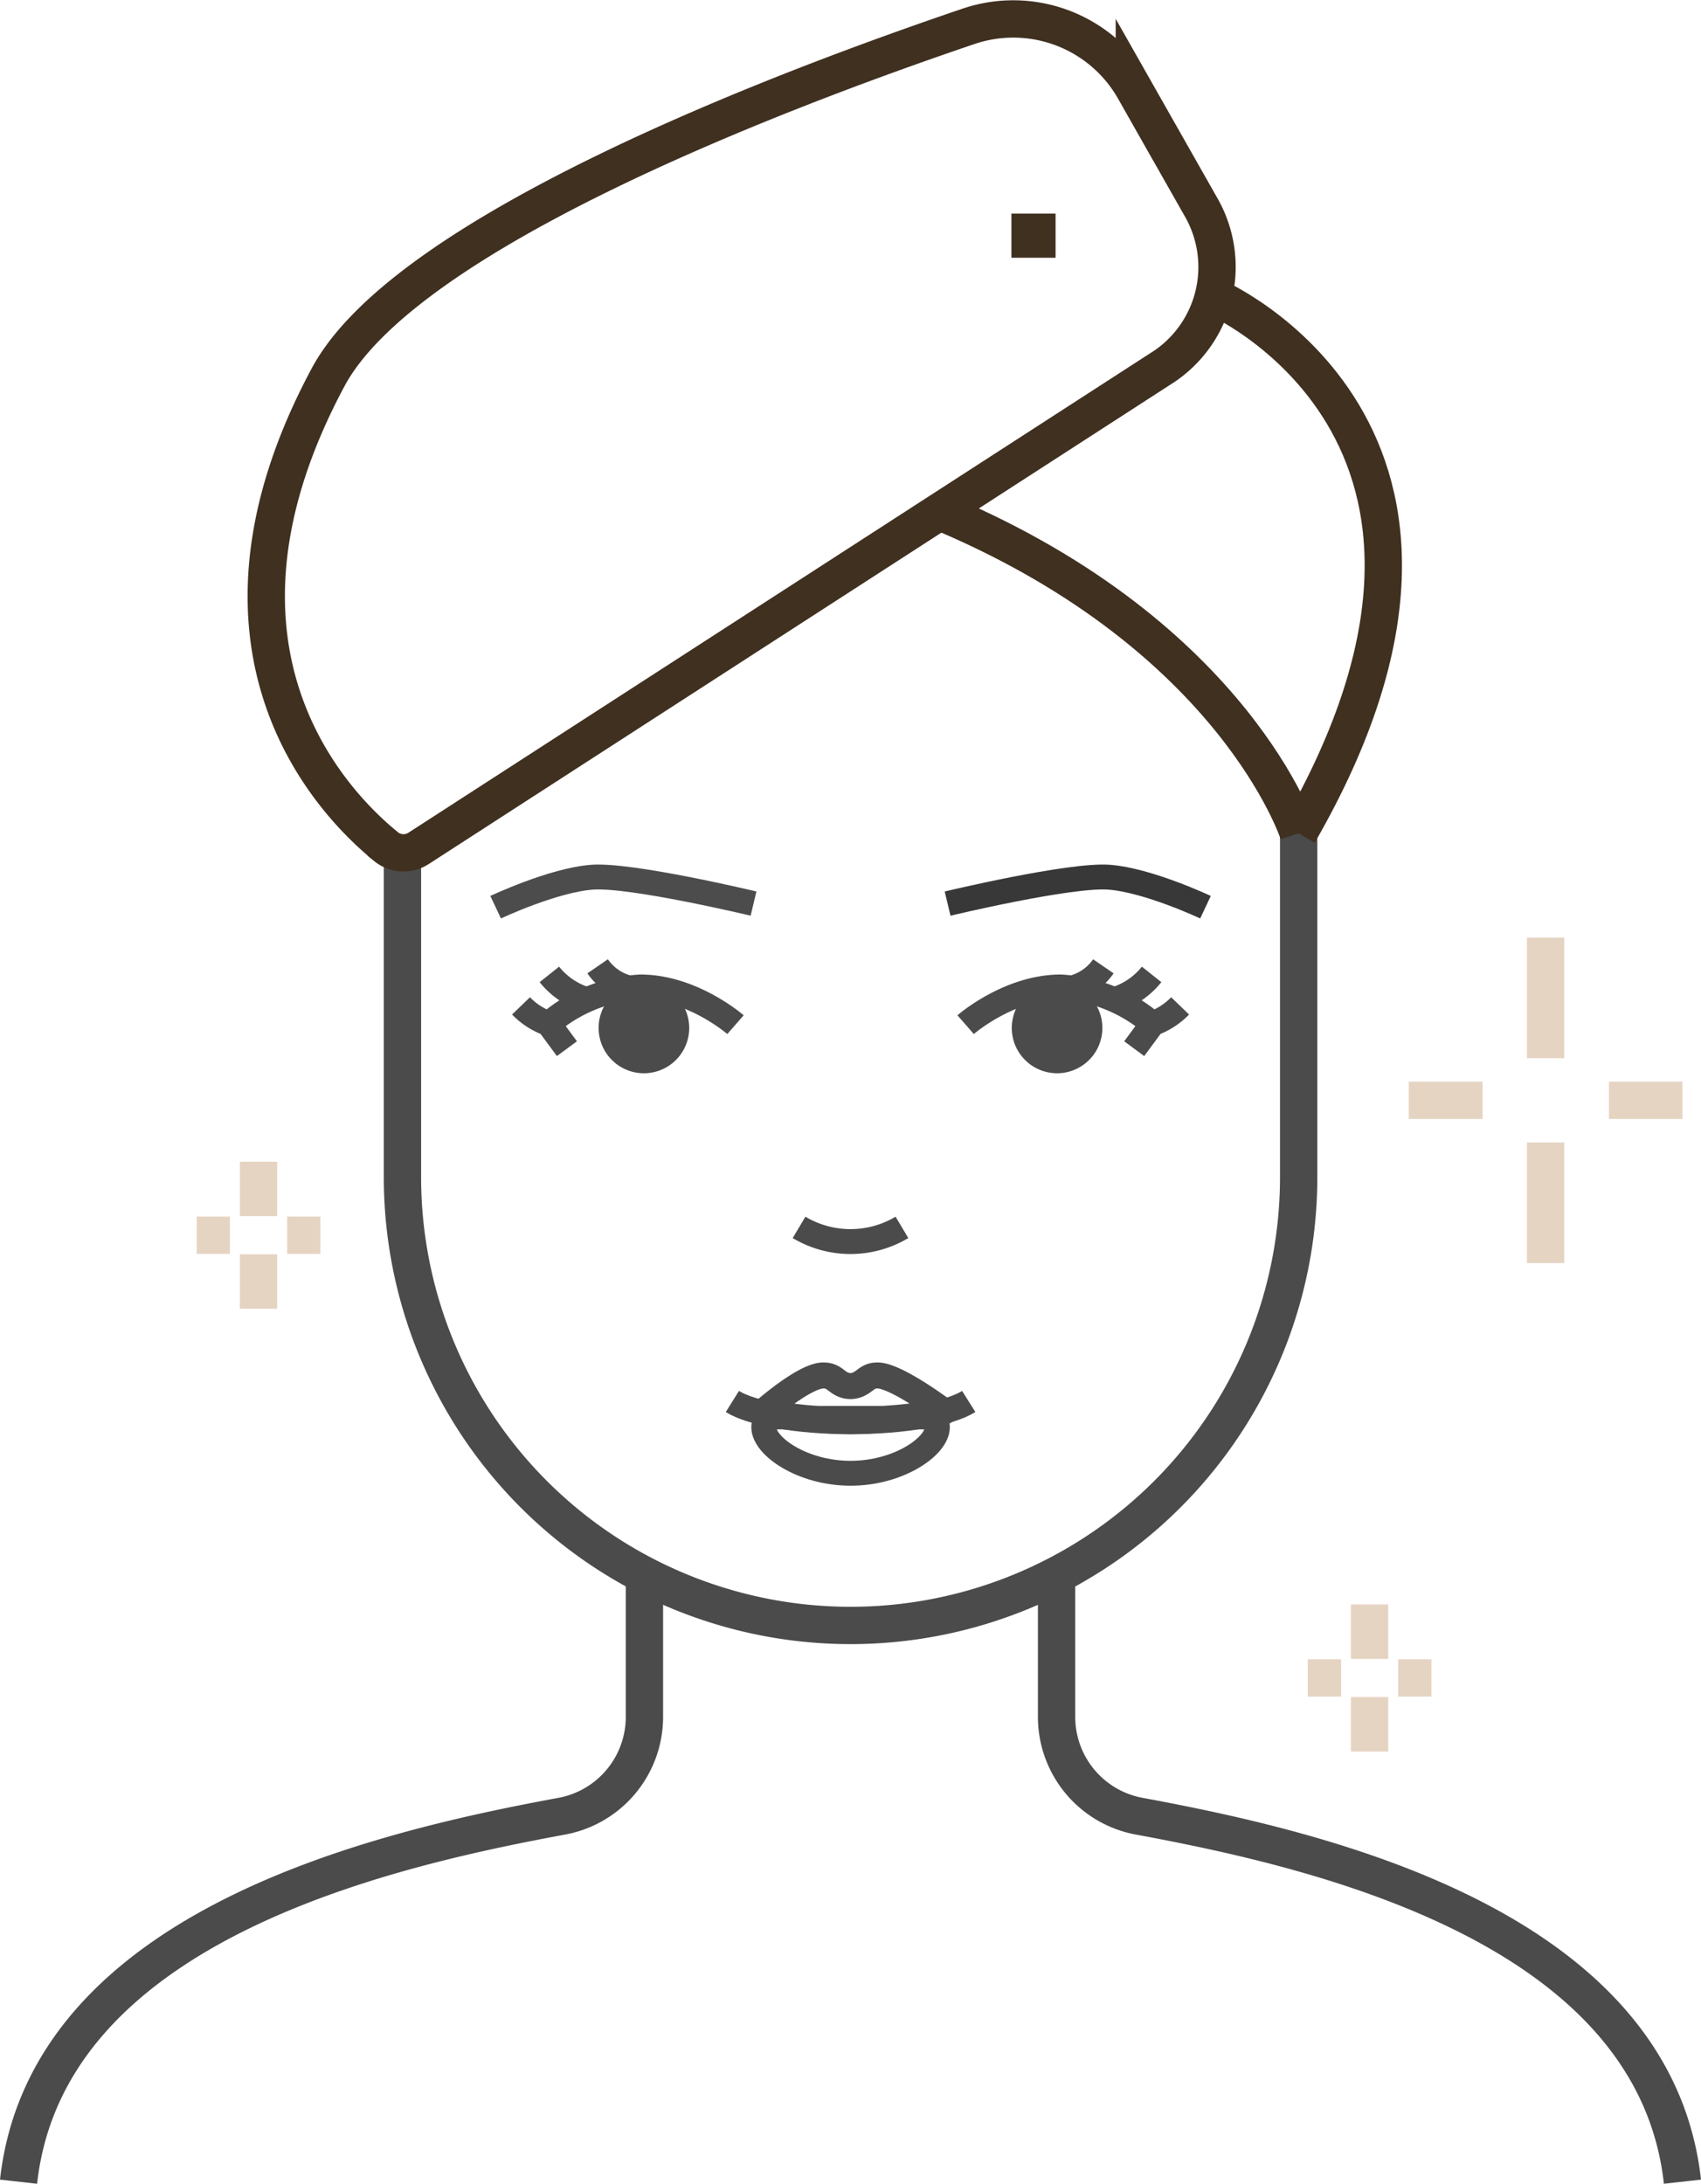 <svg xmlns="http://www.w3.org/2000/svg" width="136.732" height="175.489" viewBox="0 0 136.732 175.489">
  <g id="AAMedspa_Fillers-Blog_icon5" transform="translate(0.001 0.024)">
    <g id="Group_429" data-name="Group 429">
      <g id="Group_421" data-name="Group 421">
        <g id="Group_411" data-name="Group 411">
          <path id="Path_108" data-name="Path 108" d="M104.39,65.08v29.5A36.024,36.024,0,0,1,68.37,130.6h0A36.024,36.024,0,0,1,32.35,94.58V69.54" fill="none" stroke="#4b4b4b" stroke-miterlimit="10" stroke-width="3"/>
          <g id="Group_410" data-name="Group 410">
            <path id="Path_109" data-name="Path 109" d="M1.49,175.3c2.29-20.62,29.39-26.73,43.66-29.37a8.115,8.115,0,0,0,6.65-7.98V127.37" fill="none" stroke="#4b4b4b" stroke-miterlimit="10" stroke-width="3"/>
            <path id="Path_110" data-name="Path 110" d="M135.24,175.3c-2.29-20.62-29.39-26.73-43.66-29.37a8.115,8.115,0,0,1-6.65-7.98V127.37" fill="none" stroke="#4b4b4b" stroke-miterlimit="10" stroke-width="3"/>
          </g>
          <path id="Path_111" data-name="Path 111" d="M31.02,68.01a2.239,2.239,0,0,0,2.63.14L93.6,29.41a9.644,9.644,0,0,0,2.97-12.74l-5.39-9.5A11.186,11.186,0,0,0,77.86,2.09C62.67,7.24,32.6,18.66,26.37,30.3c-11.73,21.89.44,34.28,4.65,37.7Z" fill="none" stroke="#403020" stroke-miterlimit="10" stroke-width="3"/>
          <path id="Path_112" data-name="Path 112" d="M104.37,66.95S99.3,51.24,76.05,41.31" fill="none" stroke="#403020" stroke-miterlimit="10" stroke-width="3"/>
          <path id="Path_113" data-name="Path 113" d="M97.53,23.78s25.48,10.87,6.85,43.17" fill="none" stroke="#403020" stroke-miterlimit="10" stroke-width="3"/>
          <rect id="Rectangle_764" data-name="Rectangle 764" width="0.55" height="0.55" transform="translate(82.8 18.64)" fill="none" stroke="#403020" stroke-miterlimit="10" stroke-width="3"/>
        </g>
        <g id="Group_414" data-name="Group 414">
          <g id="Group_412" data-name="Group 412">
            <line id="Line_80" data-name="Line 80" x2="2.68" transform="translate(105.12 134.82)" fill="none" stroke="#e6d4c3" stroke-miterlimit="10" stroke-width="3"/>
            <line id="Line_81" data-name="Line 81" x2="2.67" transform="translate(112.39 134.82)" fill="none" stroke="#e6d4c3" stroke-miterlimit="10" stroke-width="3"/>
          </g>
          <g id="Group_413" data-name="Group 413">
            <line id="Line_82" data-name="Line 82" y2="4.38" transform="translate(110.09 128.91)" fill="none" stroke="#e6d4c3" stroke-miterlimit="10" stroke-width="3"/>
            <line id="Line_83" data-name="Line 83" y2="4.38" transform="translate(110.09 136.35)" fill="none" stroke="#e6d4c3" stroke-miterlimit="10" stroke-width="3"/>
          </g>
        </g>
        <g id="Group_14108" data-name="Group 14108" transform="translate(8.12 -53.591)">
          <g id="Group_412-2" data-name="Group 412" transform="translate(105.12 141.99)">
            <line id="Line_80-2" data-name="Line 80" x2="5.932" fill="none" stroke="#e6d4c3" stroke-miterlimit="10" stroke-width="3"/>
            <line id="Line_81-2" data-name="Line 81" x2="5.909" transform="translate(16.09)" fill="none" stroke="#e6d4c3" stroke-miterlimit="10" stroke-width="3"/>
          </g>
          <g id="Group_413-2" data-name="Group 413" transform="translate(116.12 128.91)">
            <line id="Line_82-2" data-name="Line 82" y2="9.694" fill="none" stroke="#e6d4c3" stroke-miterlimit="10" stroke-width="3"/>
            <line id="Line_83-2" data-name="Line 83" y2="9.694" transform="translate(0 16.467)" fill="none" stroke="#e6d4c3" stroke-miterlimit="10" stroke-width="3"/>
          </g>
        </g>
        <g id="Group_417" data-name="Group 417" transform="translate(0 19)">
          <g id="Group_415" data-name="Group 415">
            <line id="Line_84" data-name="Line 84" x2="2.67" transform="translate(15.81 80.24)" fill="none" stroke="#e6d4c3" stroke-miterlimit="10" stroke-width="3"/>
            <line id="Line_85" data-name="Line 85" x2="2.67" transform="translate(23.08 80.24)" fill="none" stroke="#e6d4c3" stroke-miterlimit="10" stroke-width="3"/>
          </g>
          <g id="Group_416" data-name="Group 416">
            <line id="Line_86" data-name="Line 86" y2="4.38" transform="translate(20.78 74.33)" fill="none" stroke="#e6d4c3" stroke-miterlimit="10" stroke-width="3"/>
            <line id="Line_87" data-name="Line 87" y2="4.38" transform="translate(20.78 81.77)" fill="none" stroke="#e6d4c3" stroke-miterlimit="10" stroke-width="3"/>
          </g>
        </g>
      </g>
      <g id="Group_428" data-name="Group 428">
        <g id="Group_426" data-name="Group 426">
          <g id="Group_423" data-name="Group 423">
            <circle id="Ellipse_22" data-name="Ellipse 22" cx="3.64" cy="3.64" r="3.64" transform="matrix(0.974, -0.228, 0.228, 0.974, 47.383, 79.868)" fill="#4b4b4b"/>
            <g id="Group_422" data-name="Group 422">
              <path id="Path_118" data-name="Path 118" d="M44.02,82.32a12.368,12.368,0,0,1,7.46-3.03c4.17,0,7.64,3.03,7.64,3.03" fill="none" stroke="#4b4b4b" stroke-miterlimit="10" stroke-width="2"/>
              <path id="Path_119" data-name="Path 119" d="M50.35,79.31a4.275,4.275,0,0,1-2.31-1.68" fill="none" stroke="#4b4b4b" stroke-miterlimit="10" stroke-width="2"/>
              <path id="Path_120" data-name="Path 120" d="M47.15,80.3a6.018,6.018,0,0,1-2.99-2.02" fill="none" stroke="#4b4b4b" stroke-miterlimit="10" stroke-width="2"/>
              <path id="Path_121" data-name="Path 121" d="M41.88,80.81a5.726,5.726,0,0,0,2.2,1.42l1.49,2.02" fill="none" stroke="#4b4b4b" stroke-miterlimit="10" stroke-width="2"/>
            </g>
            <path id="Path_122" data-name="Path 122" d="M60.57,72.59s-9.85-2.36-12.99-2.12-7.74,2.41-7.74,2.41" fill="none" stroke="#4c4c4c" stroke-miterlimit="10" stroke-width="2"/>
          </g>
          <g id="Group_425" data-name="Group 425">
            <circle id="Ellipse_23" data-name="Ellipse 23" cx="3.64" cy="3.64" r="3.64" transform="matrix(0.228, -0.974, 0.974, 0.228, 80.595, 85.298)" fill="#4b4b4b"/>
            <g id="Group_424" data-name="Group 424">
              <path id="Path_123" data-name="Path 123" d="M92.72,82.32a12.368,12.368,0,0,0-7.46-3.03c-4.17,0-7.64,3.03-7.64,3.03" fill="none" stroke="#4b4b4b" stroke-miterlimit="10" stroke-width="2"/>
              <path id="Path_124" data-name="Path 124" d="M86.38,79.31a4.275,4.275,0,0,0,2.31-1.68" fill="none" stroke="#4b4b4b" stroke-miterlimit="10" stroke-width="2"/>
              <path id="Path_125" data-name="Path 125" d="M89.58,80.3a6.018,6.018,0,0,0,2.99-2.02" fill="none" stroke="#4b4b4b" stroke-miterlimit="10" stroke-width="2"/>
              <path id="Path_126" data-name="Path 126" d="M94.86,80.81a5.726,5.726,0,0,1-2.2,1.42l-1.49,2.02" fill="none" stroke="#4b4b4b" stroke-miterlimit="10" stroke-width="2"/>
            </g>
            <path id="Path_127" data-name="Path 127" d="M76.17,72.59s9.85-2.36,12.99-2.12,7.74,2.41,7.74,2.41" fill="none" stroke="#383838" stroke-miterlimit="10" stroke-width="2"/>
          </g>
        </g>
        <path id="Path_128" data-name="Path 128" d="M64.23,98.61a8.069,8.069,0,0,0,8.27,0" fill="none" stroke="#4b4b4b" stroke-miterlimit="10" stroke-width="2"/>
        <g id="Group_427" data-name="Group 427">
          <path id="Path_129" data-name="Path 129" d="M75.35,114.66c0,1.55-3.12,3.71-6.98,3.71s-6.98-2.16-6.98-3.71,3.12-.43,6.98-.43S75.35,113.11,75.35,114.66Z" fill="none" stroke="#4b4b4b" stroke-miterlimit="10" stroke-width="2"/>
          <path id="Path_130" data-name="Path 130" d="M77.87,112.6c-1.52.96-5.2,1.63-9.5,1.63s-7.98-.68-9.5-1.63" fill="none" stroke="#4b4b4b" stroke-miterlimit="10" stroke-width="2"/>
          <path id="Path_131" data-name="Path 131" d="M70.54,110.51c-.73,0-.92.38-1.42.65a1.527,1.527,0,0,1-1.52,0c-.49-.28-.68-.65-1.42-.65-1.53,0-4.8,2.9-4.8,2.9a28.785,28.785,0,0,0,4.32.59h5.31a41.8,41.8,0,0,0,4.89-.59s-3.84-2.9-5.36-2.9Z" fill="none" stroke="#4b4b4b" stroke-linejoin="round" stroke-width="2.09"/>
        </g>
      </g>
    </g>
  </g>
</svg>
